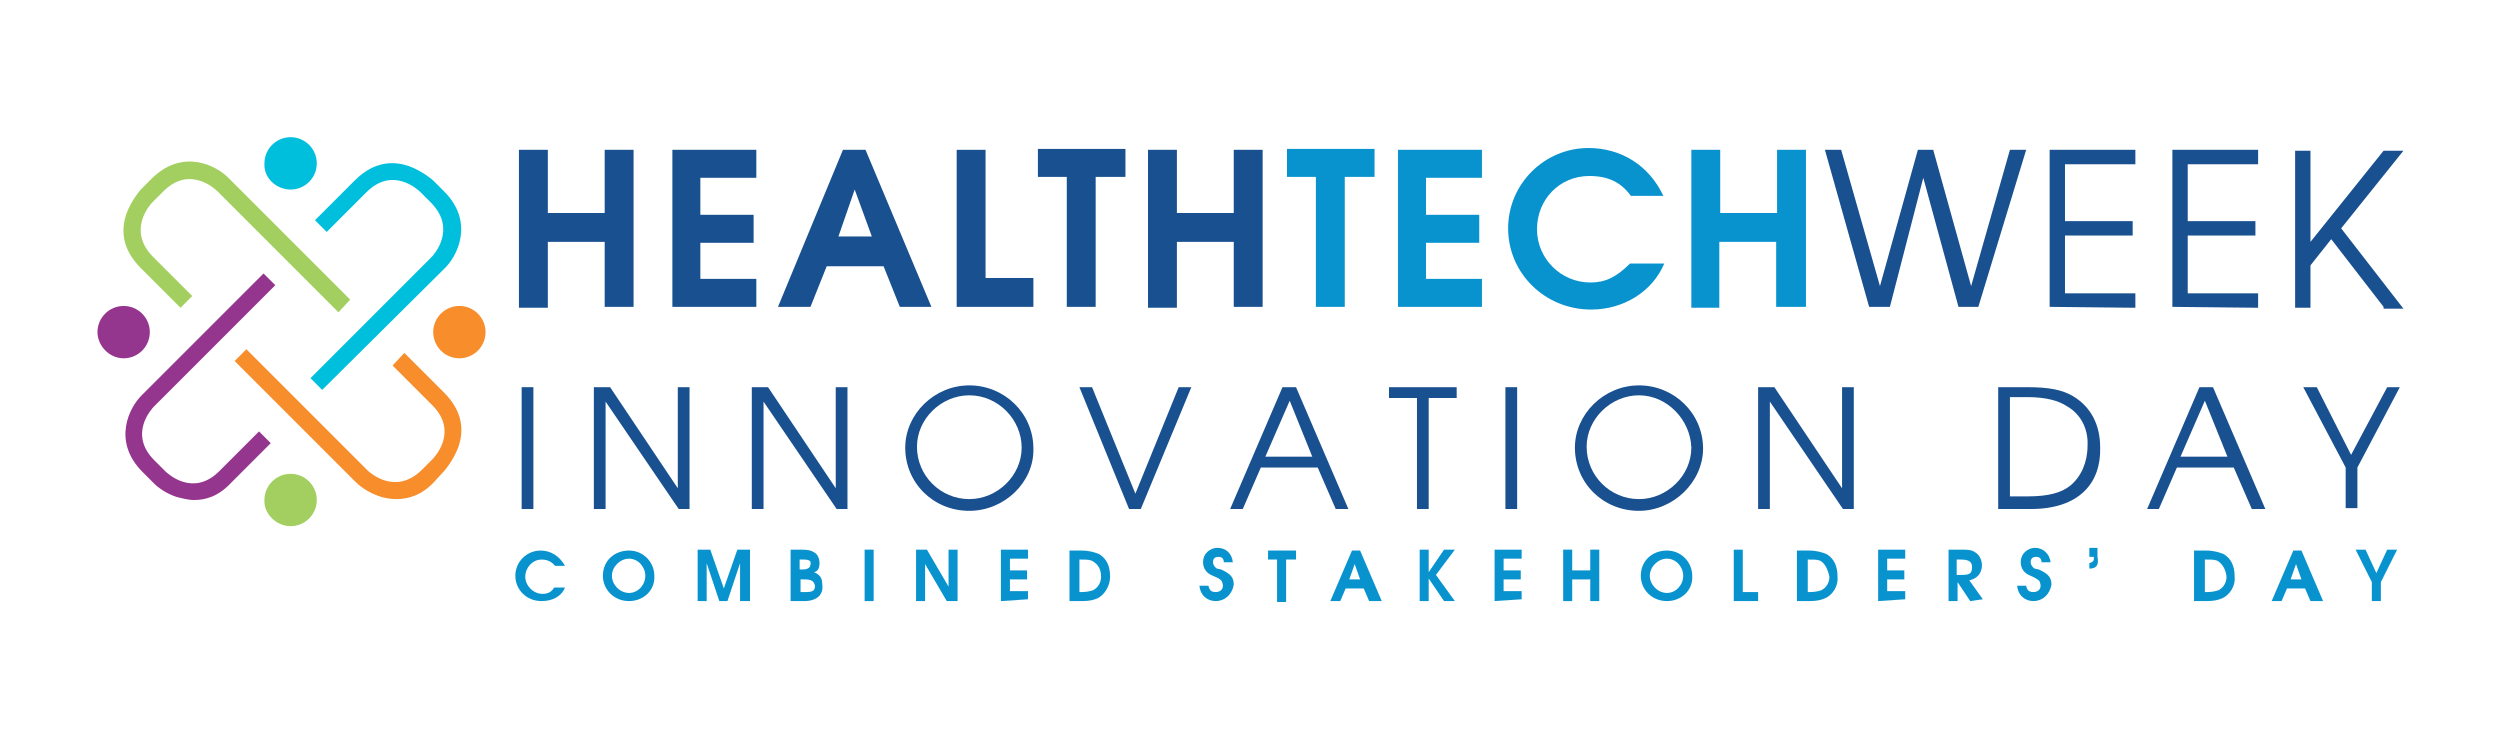 <?xml version="1.0" encoding="utf-8"?>
<!-- Generator: Adobe Illustrator 24.3.0, SVG Export Plug-In . SVG Version: 6.00 Build 0)  -->
<svg version="1.1" id="Layer_1" xmlns="http://www.w3.org/2000/svg" xmlns:xlink="http://www.w3.org/1999/xlink" x="0px" y="0px"
	 width="277px" height="82px" viewBox="0 0 277 82" style="enable-background:new 0 0 277 82;" xml:space="preserve">
<style type="text/css">
	.st0{fill:#195090;}
	.st1{fill:#0893CF;}
	.st2{fill:#00BFDD;}
	.st3{fill:#94368E;}
	.st4{fill:#F78D2B;}
	.st5{fill:#A2CF5F;}
</style>
<g>
	<g>
		<path class="st0" d="M67,34v-7.2h-6.3v7.3h-3.2V16.6h3.2v7H67v-7h3.2V34H67z"/>
		<path class="st0" d="M74.5,34V16.6h9.3v3.1h-6.2v4.1h5.9v3.1h-5.9v4h6.2v3.1L74.5,34L74.5,34z"/>
		<path class="st0" d="M99.7,34l-1.8-4.5h-6.3L89.8,34h-3.6l7.2-17.4h2.5l7.3,17.4H99.7z M94.7,21l-1.8,5.2h3.7L94.7,21z"/>
		<path class="st0" d="M106,34V16.6h3.2v14.2h5.3V34H106z"/>
		<path class="st0" d="M121.4,19.6V34h-3.2V19.6h-3.2v-3.1h9.7v3.1H121.4z"/>
		<path class="st0" d="M136.7,34v-7.2h-6.3v7.3h-3.2V16.6h3.2v7h6.3v-7h3.2V34H136.7z"/>
	</g>
	<g>
		<path class="st1" d="M149,19.6V34h-3.2V19.6h-3.2v-3.1h9.7v3.1H149z"/>
		<path class="st1" d="M154.9,34V16.6h9.3v3.1h-6.2v4.1h5.9v3.1h-5.9v4h6.2v3.1L154.9,34L154.9,34z"/>
		<path class="st1" d="M176.3,34.3c-5.1,0-9.2-4-9.2-9c0-4.9,4-8.9,8.9-8.9c3.6,0,6.7,1.9,8.3,5.3h-3.6c-1.1-1.5-2.5-2.2-4.6-2.2
			c-3.3,0-5.8,2.6-5.8,5.9s2.7,5.9,5.9,5.9c1.7,0,2.9-0.6,4.4-2.1h3.8C183.1,32.3,179.9,34.3,176.3,34.3z"/>
		<path class="st1" d="M196.8,34v-7.2h-6.3v7.3h-3.1V16.6h3.2v7h6.3v-7h3.2V34H196.8z"/>
		<path class="st0" d="M219.2,34h-2.2l-3.9-14.3L209.4,34h-2.3l-4.9-17.4h1.8l4.3,15.1l4.2-15.1h1.7l4.2,15.1l4.3-15.1h1.8L219.2,34
			z"/>
		<path class="st0" d="M227.1,34V16.6h9.5v1.6h-7.8v6.3h7.5v1.6h-7.5v6.4h7.8v1.6L227.1,34L227.1,34z"/>
		<path class="st0" d="M240.7,34V16.6h9.5v1.6h-7.8v6.3h7.5v1.6h-7.5v6.4h7.8v1.6L240.7,34L240.7,34z"/>
		<path class="st0" d="M264.1,34l-5.8-7.5l-2.3,2.9v4.7h-1.7V16.7h1.7v10.1l8.1-10.1h2.2l-6.9,8.6l6.9,8.9h-2.2V34z"/>
	</g>
	<g>
		<path class="st0" d="M57.8,56.4V42.9h1.3v13.5H57.8z"/>
		<path class="st0" d="M75.2,56.4l-8.1-11.9v11.9h-1.3V42.9h1.8l7.5,11.2V42.9h1.3v13.5H75.2z"/>
		<path class="st0" d="M92.7,56.4l-8.1-11.9v11.9h-1.3V42.9h1.8l7.5,11.2V42.9h1.3v13.5H92.7z"/>
		<path class="st0" d="M107.4,56.6c-4,0-7.1-3.1-7.1-7c0-3.7,3.2-6.9,7.1-6.9c3.9,0,7.1,3.1,7.1,7C114.6,53.4,111.3,56.6,107.4,56.6
			z M107.4,43.8c-3.1,0-5.8,2.6-5.8,5.7c0,3.2,2.6,5.8,5.8,5.8c3.1,0,5.8-2.6,5.8-5.7S110.6,43.8,107.4,43.8z"/>
		<path class="st0" d="M126.4,56.4h-1.3l-5.5-13.5h1.4l4.8,11.8l4.8-11.8h1.4L126.4,56.4z"/>
		<path class="st0" d="M148,56.4l-2-4.6h-6.3l-2,4.6h-1.4l5.8-13.5h1.5l5.8,13.5H148z M142.9,44.4l-2.7,6.2h5.2L142.9,44.4z"/>
		<path class="st0" d="M158.3,44.1v12.3h-1.3V44.1h-3.1v-1.2h7.5v1.2H158.3z"/>
		<path class="st0" d="M166.8,56.4V42.9h1.3v13.5H166.8z"/>
		<path class="st0" d="M181.6,56.6c-4,0-7.1-3.1-7.1-7c0-3.7,3.2-6.9,7.1-6.9s7.1,3.1,7.1,7C188.7,53.4,185.4,56.6,181.6,56.6z
			 M181.6,43.8c-3.1,0-5.8,2.6-5.8,5.7c0,3.2,2.6,5.8,5.8,5.8c3.1,0,5.8-2.6,5.8-5.7C187.3,46.5,184.7,43.8,181.6,43.8z"/>
		<path class="st0" d="M204.2,56.4l-8.1-11.9v11.9h-1.3V42.9h1.8l7.5,11.2V42.9h1.3v13.5H204.2z"/>
		<path class="st0" d="M225,56.4h-3.6V42.9h3.2c2.5,0,3.9,0.3,5.1,1c2,1.2,3,3.2,3,5.7C232.8,53.5,230.4,56.4,225,56.4z M229,45
			c-0.9-0.6-2.3-1-4.4-1h-1.9v11h1.9c2.4,0,3.8-0.4,4.8-1.2c1.2-1,1.9-2.6,1.9-4.4C231.4,47.6,230.6,45.9,229,45z"/>
		<path class="st0" d="M249.5,56.4l-2-4.6h-6.3l-2,4.6h-1.3l5.8-13.5h1.5l5.8,13.5H249.5z M244.3,44.4l-2.7,6.2h5.2L244.3,44.4z"/>
		<path class="st0" d="M261.2,51.8v4.5h-1.3v-4.5l-4.7-8.9h1.5l3.8,7.5l4-7.5h1.4L261.2,51.8z"/>
	</g>
	<g>
		<path class="st1" d="M60,66.6c-1.7,0-2.9-1.3-2.9-2.8c0-1.6,1.3-2.8,2.8-2.8c1.1,0,2.1,0.6,2.7,1.7h-1.1C61.1,62.2,60.6,62,60,62
			c-1,0-1.8,0.9-1.8,1.9s0.9,1.9,1.9,1.9c0.6,0,1-0.2,1.3-0.7h1.2C62.2,66.1,61.2,66.6,60,66.6z"/>
		<path class="st1" d="M69.7,66.6c-1.7,0-2.9-1.3-2.9-2.8c0-1.7,1.3-2.8,2.9-2.8s2.8,1.3,2.8,2.8C72.6,65.4,71.3,66.6,69.7,66.6z
			 M69.7,61.9c-1,0-1.9,0.9-1.9,1.9s0.9,1.9,1.9,1.9s1.8-0.9,1.8-1.9S70.7,61.9,69.7,61.9z"/>
		<path class="st1" d="M82,66.6v-4.2l-1.4,4.2h-0.9l-1.4-4.2v4.2h-1v-5.7h1.4l1.5,4.3l1.5-4.3h1.4v5.7H82z"/>
		<path class="st1" d="M89.1,66.6h-1.5v-5.7h1.1c0.9,0,1.2,0.1,1.5,0.3c0.4,0.2,0.6,0.7,0.6,1.2c0,0.6-0.2,0.9-0.6,1
			c0.7,0.3,0.9,0.7,0.9,1.3C91.3,65.9,90.5,66.6,89.1,66.6z M89.1,62h-0.5v1.1h0.3c0.6,0,0.9-0.2,0.9-0.6C89.9,62.2,89.7,62,89.1,62
			z M89.2,64.2h-0.5v1.4h0.6c0.8,0,1-0.2,1-0.7C90.2,64.4,89.9,64.2,89.2,64.2z"/>
		<path class="st1" d="M95.8,66.6v-5.7h1v5.7H95.8z"/>
		<path class="st1" d="M104.9,66.6l-2.4-4.1v4.1h-1v-5.7h1.2l2.4,4.1v-4.1h1v5.7H104.9z"/>
		<path class="st1" d="M110.9,66.6v-5.7h3v1h-2v1.3h1.9v1h-1.9v1.3h2v0.9L110.9,66.6L110.9,66.6z"/>
		<path class="st1" d="M121.6,66.3c-0.5,0.2-0.9,0.3-1.8,0.3h-1.3v-5.6h1.3c0.9,0,1.5,0.2,2,0.4c0.8,0.5,1.2,1.3,1.2,2.5
			C123,64.9,122.4,65.9,121.6,66.3z M121.1,62.2c-0.3-0.2-0.7-0.2-1.3-0.2h-0.2v3.6h0.2c0.6,0,1-0.1,1.3-0.2
			c0.6-0.3,0.9-0.9,0.9-1.5C122,63,121.6,62.5,121.1,62.2z"/>
		<path class="st1" d="M134.7,66.6c-0.9,0-1.7-0.6-1.8-1.7h1c0.1,0.5,0.3,0.7,0.8,0.7c0.5,0,0.8-0.3,0.8-0.7c0-0.2-0.1-0.5-0.2-0.6
			s-0.2-0.2-0.9-0.5c-0.8-0.3-1.1-0.9-1.1-1.5c0-1,0.8-1.6,1.6-1.6c0.9,0,1.6,0.6,1.7,1.6h-1c0-0.4-0.2-0.6-0.6-0.6
			s-0.6,0.2-0.6,0.6c0,0.2,0.1,0.4,0.3,0.6c0.1,0.1,0.1,0.1,0.6,0.2c1.1,0.5,1.4,0.9,1.4,1.7C136.5,65.9,135.7,66.6,134.7,66.6z"/>
		<path class="st1" d="M142.5,62v4.7h-1V62h-1v-1h3.1v1H142.5z"/>
		<path class="st1" d="M151.7,66.6l-0.6-1.4h-2l-0.6,1.4h-1.1l2.4-5.6h0.9l2.4,5.6H151.7z M150.1,62.5l-0.6,1.7h1.2L150.1,62.5z"/>
		<path class="st1" d="M160,66.6l-1.7-2.5v2.5h-1v-5.7h1v2.5l1.7-2.5h1.2l-2.1,2.8l2.1,2.9L160,66.6L160,66.6z"/>
		<path class="st1" d="M165.6,66.6v-5.7h3v1h-2v1.3h1.9v1h-1.9v1.3h2v0.9L165.6,66.6L165.6,66.6z"/>
		<path class="st1" d="M176.2,66.6v-2.4h-2v2.4h-1v-5.7h1v2.3h2v-2.3h1v5.7H176.2z"/>
		<path class="st1" d="M184.7,66.6c-1.7,0-2.9-1.3-2.9-2.8c0-1.7,1.3-2.8,2.9-2.8c1.6,0,2.8,1.3,2.8,2.8
			C187.6,65.4,186.3,66.6,184.7,66.6z M184.7,61.9c-1,0-1.9,0.9-1.9,1.9s0.9,1.9,1.9,1.9c1,0,1.8-0.9,1.8-1.9S185.7,61.9,184.7,61.9
			z"/>
		<path class="st1" d="M192.1,66.6v-5.7h1v4.7h1.7v1L192.1,66.6L192.1,66.6z"/>
		<path class="st1" d="M202.2,66.3c-0.5,0.2-0.9,0.3-1.8,0.3h-1.3v-5.6h1.3c0.9,0,1.5,0.2,2,0.4c0.8,0.5,1.2,1.3,1.2,2.5
			C203.7,64.9,203.1,65.9,202.2,66.3z M201.8,62.2c-0.3-0.2-0.7-0.2-1.3-0.2h-0.2v3.6h0.2c0.6,0,1-0.1,1.3-0.2
			c0.6-0.3,0.9-0.9,0.9-1.5C202.5,63,202.2,62.5,201.8,62.2z"/>
		<path class="st1" d="M208.1,66.6v-5.7h3v1h-2v1.3h1.9v1h-1.9v1.3h2v0.9L208.1,66.6L208.1,66.6z"/>
		<path class="st1" d="M218.3,66.6l-1.4-2.1v2.1h-1v-5.7h1.6c0.8,0,1.1,0.1,1.5,0.4c0.4,0.3,0.6,0.9,0.6,1.3c0,0.9-0.5,1.5-1.4,1.7
			l1.5,2.1L218.3,66.6L218.3,66.6z M217.3,62h-0.5v1.7h0.6c0.9,0,1.1-0.2,1.1-0.9C218.5,62.3,218.2,62,217.3,62z"/>
		<path class="st1" d="M225.3,66.6c-0.9,0-1.7-0.6-1.8-1.7h1c0.1,0.5,0.3,0.7,0.8,0.7c0.5,0,0.8-0.3,0.8-0.7c0-0.2-0.1-0.5-0.2-0.6
			c-0.2-0.1-0.2-0.2-0.9-0.5c-0.8-0.3-1.1-0.9-1.1-1.5c0-1,0.8-1.6,1.6-1.6s1.6,0.6,1.7,1.6h-1c0-0.4-0.2-0.6-0.6-0.6
			s-0.6,0.2-0.6,0.6c0,0.2,0.1,0.4,0.3,0.6c0.1,0.1,0.1,0.1,0.6,0.2c1.1,0.5,1.4,0.9,1.4,1.7C227.1,65.9,226.3,66.6,225.3,66.6z"/>
		<path class="st1" d="M231.5,63v-0.6c0.3-0.1,0.5-0.2,0.5-0.5c0,0,0-0.1,0-0.2h-0.5v-1h0.9v1C232.6,62.7,232.2,63,231.5,63z"/>
		<path class="st1" d="M246.2,66.3c-0.5,0.2-0.9,0.3-1.8,0.3h-1.3v-5.6h1.3c0.9,0,1.5,0.2,2,0.4c0.8,0.5,1.2,1.3,1.2,2.5
			C247.7,64.9,247.1,65.9,246.2,66.3z M245.8,62.2c-0.3-0.2-0.7-0.2-1.3-0.2h-0.2v3.6h0.2c0.6,0,1-0.1,1.3-0.2
			c0.6-0.3,0.9-0.9,0.9-1.5C246.6,63,246.2,62.5,245.8,62.2z"/>
		<path class="st1" d="M256,66.6l-0.6-1.4h-2l-0.6,1.4h-1.1l2.4-5.6h0.9l2.4,5.6H256z M254.4,62.5l-0.6,1.7h1.2L254.4,62.5z"/>
		<path class="st1" d="M263.8,64.5v2.1h-1v-2.1l-1.8-3.6h1.1l1.2,2.6l1.2-2.6h1.1L263.8,64.5z"/>
	</g>
</g>
<g>
	<path class="st2" d="M35.7,43.2l-1.3-1.3l13.4-13.4c0.3-0.3,2.8-3.1,0-6l-1.2-1.2c-0.3-0.3-3.1-2.9-6,0l-4.4,4.4l-1.3-1.3l4.4-4.4
		c2.3-2.3,4.5-2.1,6-1.6c1.6,0.6,2.7,1.6,2.7,1.6l1.2,1.2c3.4,3.4,1.5,7.2,0,8.6L35.7,43.2z"/>
	<path class="st3" d="M21.5,55.4c-0.7,0-1.3-0.2-1.8-0.3C18,54.6,17,53.5,17,53.5l-1.2-1.2c-3.4-3.4-1.5-7.2,0-8.6l13.4-13.4
		l1.3,1.3L17.1,45c-0.3,0.3-2.9,3.1,0,6l1.2,1.2c0.3,0.3,3.1,2.9,6,0l4.4-4.4l1.3,1.3l-4.4,4.4C24.2,55,22.8,55.4,21.5,55.4z"/>
	<path class="st4" d="M43.9,55.3c-1.9,0-3.6-1-4.5-1.9L26,40l1.3-1.3l13.4,13.4c0.3,0.3,3.1,2.8,6,0l1.2-1.2c0.3-0.3,2.9-3.1,0-6
		l-4.4-4.4l1.3-1.4l4.4,4.4c2.3,2.3,2.1,4.5,1.6,6c-0.6,1.6-1.6,2.7-1.6,2.7l-1.1,1.2C46.7,54.9,45.2,55.3,43.9,55.3z"/>
	<path class="st5" d="M37.5,34.6L24.1,21.2c-0.3-0.3-3.1-2.9-6,0l-1.2,1.2c-0.3,0.3-2.8,3.1,0,6l4.4,4.4l-1.3,1.3l-4.4-4.4
		c-2.3-2.3-2.1-4.5-1.6-6c0.6-1.6,1.6-2.7,1.6-2.7l1.2-1.2c3.4-3.4,7.2-1.5,8.6,0l13.4,13.4L37.5,34.6z"/>
	<path class="st2" d="M32.2,21c1.6,0,2.9-1.3,2.9-2.9s-1.3-2.9-2.9-2.9c-1.6,0-2.9,1.3-2.9,2.9C29.2,19.7,30.6,21,32.2,21"/>
	<path class="st5" d="M32.2,58.3c1.6,0,2.9-1.3,2.9-2.9c0-1.6-1.3-2.9-2.9-2.9c-1.6,0-2.9,1.3-2.9,2.9
		C29.2,56.9,30.6,58.3,32.2,58.3"/>
	<path class="st4" d="M50.9,39.7c1.6,0,2.9-1.3,2.9-2.9c0-1.6-1.3-2.9-2.9-2.9c-1.6,0-2.9,1.3-2.9,2.9C48,38.3,49.2,39.7,50.9,39.7"
		/>
	<path class="st3" d="M13.7,39.7c1.6,0,2.9-1.3,2.9-2.9c0-1.6-1.3-2.9-2.9-2.9s-2.9,1.3-2.9,2.9C10.8,38.3,12.1,39.7,13.7,39.7"/>
</g>
</svg>
